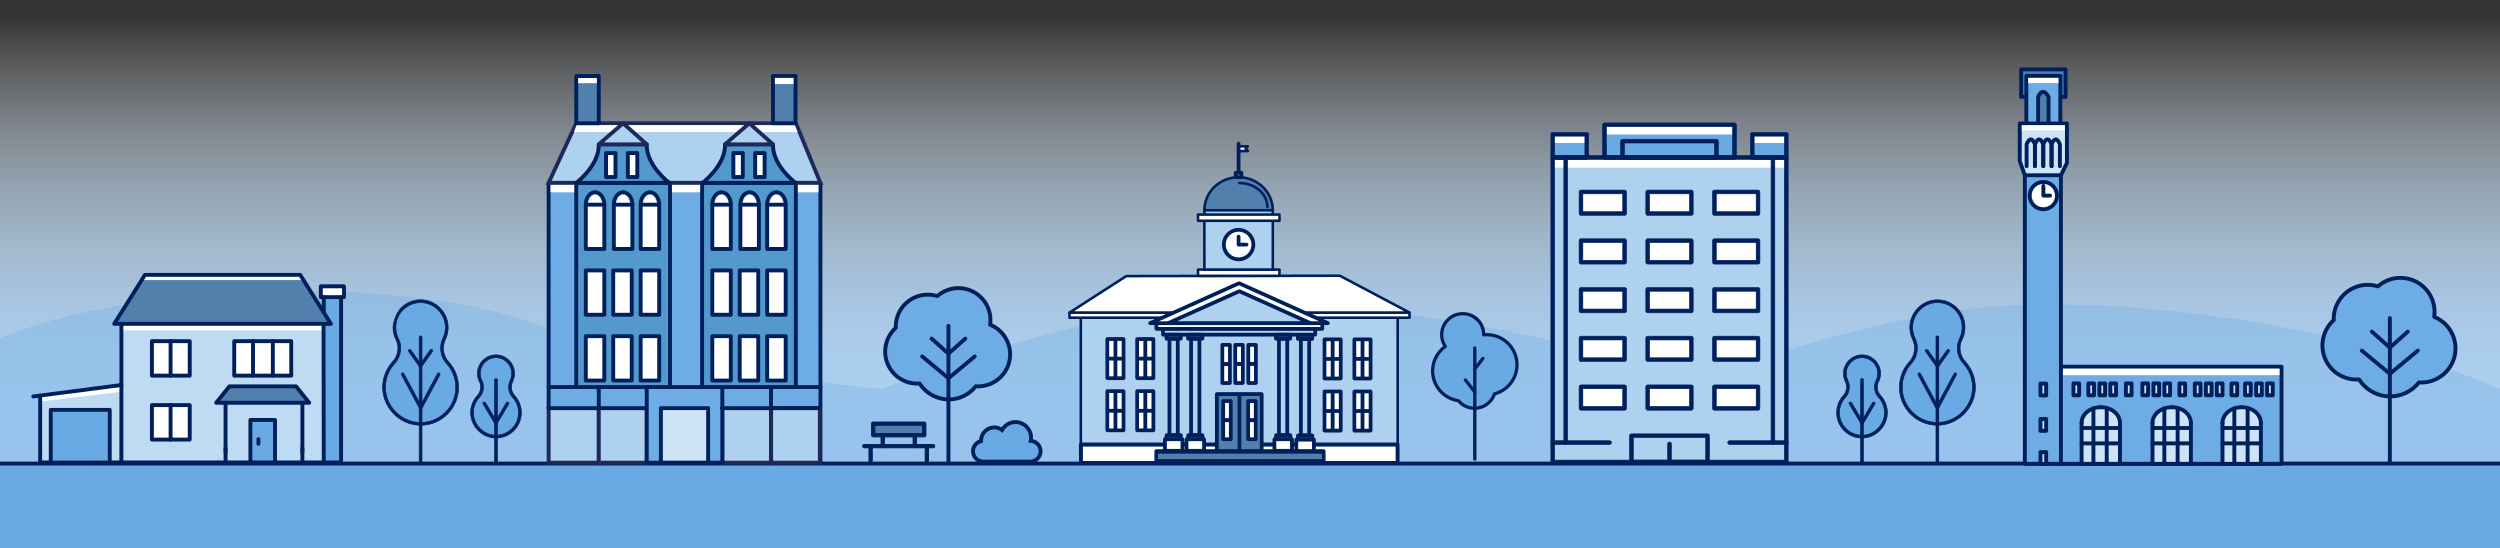 <?xml version="1.0" encoding="UTF-8"?><svg id="city" xmlns="http://www.w3.org/2000/svg" xmlns:xlink="http://www.w3.org/1999/xlink" viewBox="0 0 1920 421.03"><rect x="0" y="0" width="1920" height="421.03" fill="#333333" stroke="none"/><defs><style>.cls-1,.cls-2,.cls-3,.cls-4,.cls-5,.cls-6,.cls-7,.cls-8,.cls-9,.cls-10,.cls-11,.cls-12,.cls-13,.cls-14{stroke:#00205c;}.cls-1,.cls-2,.cls-4,.cls-6,.cls-15,.cls-13{stroke-miterlimit:10;}.cls-1,.cls-2,.cls-7,.cls-14{fill:none;}.cls-1,.cls-2,.cls-8,.cls-9,.cls-16,.cls-15,.cls-10,.cls-11,.cls-12,.cls-14{stroke-width:3px;}.cls-1,.cls-3,.cls-5,.cls-7,.cls-8,.cls-9,.cls-16,.cls-10,.cls-11,.cls-12,.cls-14{stroke-linecap:round;}.cls-17{fill:url(#linear-gradient);}.cls-3,.cls-4,.cls-5,.cls-7{stroke-width:2px;}.cls-3,.cls-5,.cls-7,.cls-8,.cls-9,.cls-16,.cls-10,.cls-11,.cls-12,.cls-14{stroke-linejoin:round;}.cls-3,.cls-8{fill:#5180ac;}.cls-18,.cls-6,.cls-13{fill:#00205c;}.cls-19,.cls-5,.cls-12{fill:#fff;}.cls-20{fill:#6aaae4;}.cls-21,.cls-9{fill:#cde3f6;}.cls-22{fill:#bfdbf3;}.cls-23,.cls-4,.cls-16,.cls-15{fill:#afd1f0;}.cls-24{fill:#5080ab;}.cls-6{stroke-width:.5px;}.cls-25{opacity:.32;}.cls-16,.cls-15{stroke:#1e2859;}.cls-10{fill:#6eace5;}.cls-11{fill:#5499cc;}.cls-13{stroke-width:.75px;}</style><linearGradient id="linear-gradient" x1="-3383.97" y1="1.67" x2="-3383.97" y2="358.56" gradientTransform="translate(4343.97 -.85)" gradientUnits="userSpaceOnUse"><stop offset=".03" stop-color="#fff" stop-opacity="0"/><stop offset=".04" stop-color="#fdfefe" stop-opacity=".02"/><stop offset=".17" stop-color="#e8f1fa" stop-opacity=".27"/><stop offset=".3" stop-color="#d5e7f7" stop-opacity=".5"/><stop offset=".42" stop-color="#c6def4" stop-opacity=".68"/><stop offset=".54" stop-color="#bbd7f2" stop-opacity=".82"/><stop offset=".65" stop-color="#b2d2f1" stop-opacity=".92"/><stop offset=".75" stop-color="#add0f0" stop-opacity=".98"/><stop offset=".84" stop-color="#accff0"/></linearGradient></defs><rect class="cls-17" y=".82" width="1920" height="356.9"/><g class="cls-25"><path class="cls-20" d="m405.96,246.87C304.2,212.46,110.85,214.99,0,259.48v95.72h945.26l6.69-42.97c-247.15.58-444.23-30.95-545.98-65.37Z"/><path class="cls-20" d="m1472.5,243.4c-181.68,37.21-300.63,111.71-300.63,111.71l752.57,1.1v-55.5c-82.8-38.65-302.71-87.87-451.94-57.3Z"/><path class="cls-20" d="m861.61,243.4c-181.68,37.21-300.63,111.71-300.63,111.71l752.57,1.1v-55.5c-82.8-38.65-302.71-87.87-451.94-57.3Z"/></g><polygon class="cls-19" points="30.85 311.13 30.85 303.79 95.07 295.78 92.53 248.7 111.33 211.09 230.54 211.09 249.46 238.86 246.02 223.64 246.4 218.98 263.77 219.22 262.79 228.79 246.4 303.01 30.85 311.13"/><polyline class="cls-20" points="248.64 354.21 248.64 227.27 255.29 227.27 261.95 227.27 261.95 354.21"/><polyline class="cls-22" points="92.17 300.99 30.85 308.4 30.85 354.21 91.72 354.21"/><polyline class="cls-22" points="93.23 253.68 93.23 354.21 248.64 354.21 248.48 253.68"/><polygon class="cls-24" points="109.33 215.11 231.54 215.11 254.15 247.77 87.71 247.77 109.33 215.11"/><rect class="cls-19" x="179.88" y="261.09" width="43.78" height="26.47" transform="translate(403.54 548.65) rotate(-180)"/><rect class="cls-19" x="116.67" y="261.09" width="29.04" height="26.47" transform="translate(262.38 548.65) rotate(-180)"/><rect class="cls-19" x="116.67" y="310.21" width="29.04" height="26.47" transform="translate(262.38 646.88) rotate(-180)"/><polygon class="cls-24" points="176.19 295.78 227.35 295.78 237.48 308.4 166.06 308.4 176.19 295.78"/><polyline class="cls-20" points="192.32 354.21 192.32 321.61 201.77 321.61 211.22 321.61 211.22 354.21"/><polyline class="cls-20" points="84.28 353.49 84.28 313.84 38.98 313.84 38.98 353.49"/><polyline class="cls-14" points="93.23 248.7 93.23 355.13 248.64 355.13 248.48 248.7"/><polygon class="cls-14" points="111.33 211.09 230.54 211.09 254.15 248.7 87.71 248.7 111.33 211.09"/><rect class="cls-14" x="179.88" y="262.02" width="43.78" height="26.47" transform="translate(403.54 550.51) rotate(-180)"/><line class="cls-14" x1="248.64" y1="239.92" x2="248.64" y2="228.2"/><line class="cls-14" x1="209.55" y1="262.02" x2="209.55" y2="288.49"/><line class="cls-14" x1="194.31" y1="262.02" x2="194.31" y2="288.49"/><rect class="cls-14" x="116.67" y="262.02" width="29.04" height="26.47" transform="translate(262.38 550.51) rotate(-180)"/><line class="cls-14" x1="131.01" y1="262.02" x2="131.01" y2="288.49"/><rect class="cls-14" x="116.67" y="311.13" width="29.04" height="26.47" transform="translate(262.38 648.73) rotate(-180)"/><line class="cls-14" x1="131.01" y1="311.13" x2="131.01" y2="337.6"/><polygon class="cls-14" points="176.19 296.7 227.35 296.7 237.48 309.32 166.06 309.32 176.19 296.7"/><polyline class="cls-14" points="192.32 355.13 192.32 322.53 201.77 322.53 211.22 322.53 211.22 355.13"/><line class="cls-14" x1="198.46" y1="337.26" x2="198.46" y2="340.85"/><line class="cls-14" x1="173.23" y1="347.4" x2="173.23" y2="309.82"/><line class="cls-14" x1="232.23" y1="309.43" x2="232.23" y2="347.4"/><line class="cls-14" x1="232.23" y1="344.01" x2="232.23" y2="355.13"/><line class="cls-14" x1="173.23" y1="344.01" x2="173.23" y2="355.13"/><polyline class="cls-14" points="93.23 355.13 30.85 355.13 30.85 303.79"/><line class="cls-14" x1="25.57" y1="304.47" x2="93.23" y2="295.68"/><polyline class="cls-14" points="84.28 354.42 84.28 314.77 38.98 314.77 38.98 354.42"/><polyline class="cls-14" points="248.64 355.13 261.95 355.13 261.95 228.2"/><rect class="cls-14" x="246.4" y="219.89" width="17.79" height="8.31" transform="translate(510.59 448.09) rotate(-180)"/><path class="cls-20" d="m1123.35,242.19c-8.19,0-14.85,6.66-14.85,14.85,0,2.99.89,5.87,2.56,8.34.39.57.25,1.35-.31,1.75-5.77,4.1-9.21,10.75-9.21,17.79,0,10.79,8.06,20.07,18.74,21.58.31.04.6.2.8.44,2.84,3.39,6.99,5.34,11.4,5.34,6.43,0,12.1-4.1,14.1-10.22.13-.41.47-.72.89-.83,9.61-2.5,16.32-11.17,16.32-21.09,0-12.03-9.79-21.82-21.82-21.82-.79,0-1.58.05-2.35.13-.36.04-.72-.08-.98-.32-.27-.24-.42-.58-.42-.94,0-8.33-6.66-14.99-14.85-14.99Z"/><path class="cls-18" d="m1132.46,314.81c-5,0-9.72-2.14-13.03-5.88-11.69-1.89-20.45-12.13-20.45-24.02,0-7.46,3.46-14.53,9.32-19.14-1.54-2.65-2.35-5.64-2.35-8.73,0-9.59,7.8-17.39,17.39-17.39s16.71,7.14,17.35,16.16c.41-.02.83-.03,1.26-.03,13.43,0,24.36,10.93,24.36,24.36,0,10.85-7.19,20.36-17.56,23.37-2.53,6.79-8.99,11.31-16.29,11.31Zm-9.11-72.62c-8.19,0-14.85,6.66-14.85,14.85,0,2.99.89,5.87,2.56,8.34.39.57.25,1.35-.31,1.75-5.77,4.1-9.21,10.75-9.21,17.79,0,10.79,8.06,20.07,18.74,21.58.31.04.6.2.8.44,2.84,3.39,6.99,5.34,11.4,5.34,6.43,0,12.1-4.1,14.1-10.22.13-.41.47-.72.89-.83,9.61-2.5,16.32-11.17,16.32-21.09,0-12.03-9.79-21.82-21.82-21.82-.79,0-1.58.05-2.35.13-.36.04-.72-.08-.98-.32-.27-.24-.42-.58-.42-.94,0-8.33-6.66-14.99-14.85-14.99Z"/><path class="cls-18" d="m1132.65,353.87c-.7,0-1.27-.57-1.27-1.27v-85.32c0-.7.57-1.27,1.27-1.27s1.27.57,1.27,1.27v85.32c0,.7-.57,1.27-1.27,1.27Z"/><path class="cls-18" d="m1132.65,302.39c-.38,0-.75-.17-1-.49l-7.24-9.34c-.43-.55-.33-1.35.23-1.78.56-.43,1.35-.33,1.78.23l7.24,9.34c.43.55.33,1.35-.23,1.78-.23.18-.51.27-.78.27Z"/><path class="cls-18" d="m1132.65,284.76c-.27,0-.54-.08-.77-.26-.56-.42-.67-1.22-.25-1.78l6.21-8.2c.42-.56,1.23-.67,1.78-.25.56.42.67,1.22.25,1.78l-6.21,8.2c-.25.33-.63.5-1.01.5Z"/><rect class="cls-19" x="1191.82" y="120.56" width="180.82" height="11.26"/><rect class="cls-19" x="1232.23" y="95.16" width="100.31" height="14.65"/><rect class="cls-19" x="1346.29" y="103.27" width="26.35" height="7.77"/><rect class="cls-19" x="1191.07" y="103.14" width="27.09" height="7.9"/><rect class="cls-23" x="1193.92" y="128.76" width="176.52" height="224.59"/><rect class="cls-20" x="1193.92" y="109.82" width="23.27" height="10.74"/><rect class="cls-20" x="1233.7" y="103.27" width="98.2" height="17.29"/><rect class="cls-20" x="1347.18" y="109.82" width="24.19" height="9.68"/><rect class="cls-19" x="1214.33" y="147.27" width="33.23" height="16.63"/><rect class="cls-19" x="1266.19" y="147.27" width="33.23" height="16.63"/><rect class="cls-19" x="1316.81" y="147.27" width="33.23" height="16.63"/><rect class="cls-19" x="1214.33" y="184.8" width="33.23" height="16.63"/><rect class="cls-19" x="1266.19" y="184.8" width="33.23" height="16.63"/><rect class="cls-19" x="1316.81" y="184.8" width="33.23" height="16.63"/><rect class="cls-19" x="1214.33" y="222.02" width="33.23" height="16.63"/><rect class="cls-19" x="1266.19" y="222.02" width="33.23" height="16.63"/><rect class="cls-19" x="1316.81" y="222.02" width="33.23" height="16.63"/><rect class="cls-19" x="1214.33" y="259.62" width="33.23" height="16.63"/><rect class="cls-19" x="1266.19" y="259.62" width="33.23" height="16.63"/><rect class="cls-19" x="1316.81" y="259.62" width="33.23" height="16.63"/><rect class="cls-19" x="1214.33" y="297.36" width="33.23" height="16.63"/><rect class="cls-19" x="1266.19" y="297.36" width="33.23" height="16.63"/><rect class="cls-19" x="1316.81" y="297.36" width="33.23" height="16.63"/><path class="cls-6" d="m1371.87,356.21h-179.37c-.79,0-1.43-.64-1.43-1.43V120.93c0-.79.64-1.43,1.43-1.43h179.37c.79,0,1.43.64,1.43,1.43v233.85c0,.79-.64,1.43-1.43,1.43Zm-177.95-2.86h176.52V122.36h-176.52v230.99Z"/><path class="cls-6" d="m1332.1,122.36h-99.83c-.79,0-1.43-.64-1.43-1.43v-25.08c0-.79.64-1.43,1.43-1.43h99.83c.79,0,1.43.64,1.43,1.43v25.08c0,.79-.64,1.43-1.43,1.43Zm-98.4-2.86h96.97v-22.22h-96.97v22.22Z"/><path class="cls-6" d="m1218.62,122.36h-26.12c-.79,0-1.43-.64-1.43-1.43v-17.79c0-.79.64-1.43,1.43-1.43h26.12c.79,0,1.43.64,1.43,1.43v17.79c0,.79-.64,1.43-1.43,1.43Zm-24.69-2.86h23.27v-14.94h-23.27v14.94Z"/><path class="cls-6" d="m1371.87,122.36h-26.12c-.79,0-1.43-.64-1.43-1.43v-17.79c0-.79.64-1.43,1.43-1.43h26.12c.79,0,1.43.64,1.43,1.43v17.79c0,.79-.64,1.43-1.43,1.43Zm-24.69-2.86h23.26v-14.94h-23.26v14.94Z"/><path class="cls-6" d="m1247.69,165.4h-33.5c-.79,0-1.43-.64-1.43-1.43v-16.55c0-.79.64-1.43,1.43-1.43h33.5c.79,0,1.43.64,1.43,1.43v16.55c0,.79-.64,1.43-1.43,1.43Zm-32.07-2.86h30.65v-13.69h-30.65v13.69Z"/><path class="cls-6" d="m1298.93,165.4h-33.5c-.79,0-1.43-.64-1.43-1.43v-16.55c0-.79.64-1.43,1.43-1.43h33.5c.79,0,1.43.64,1.43,1.43v16.55c0,.79-.64,1.43-1.43,1.43Zm-32.07-2.86h30.65v-13.69h-30.65v13.69Z"/><path class="cls-6" d="m1350.17,165.4h-33.5c-.79,0-1.43-.64-1.43-1.43v-16.55c0-.79.64-1.43,1.43-1.43h33.5c.79,0,1.43.64,1.43,1.43v16.55c0,.79-.64,1.43-1.43,1.43Zm-32.07-2.86h30.65v-13.69h-30.65v13.69Z"/><path class="cls-6" d="m1247.69,202.81h-33.5c-.79,0-1.43-.64-1.43-1.43v-16.55c0-.79.64-1.43,1.43-1.43h33.5c.79,0,1.43.64,1.43,1.43v16.55c0,.79-.64,1.43-1.43,1.43Zm-32.07-2.86h30.65v-13.69h-30.65v13.69Z"/><path class="cls-6" d="m1298.93,202.81h-33.5c-.79,0-1.43-.64-1.43-1.43v-16.55c0-.79.64-1.43,1.43-1.43h33.5c.79,0,1.43.64,1.43,1.43v16.55c0,.79-.64,1.43-1.43,1.43Zm-32.07-2.86h30.65v-13.69h-30.65v13.69Z"/><path class="cls-6" d="m1350.17,202.81h-33.5c-.79,0-1.43-.64-1.43-1.43v-16.55c0-.79.64-1.43,1.43-1.43h33.5c.79,0,1.43.64,1.43,1.43v16.55c0,.79-.64,1.43-1.43,1.43Zm-32.07-2.86h30.65v-13.69h-30.65v13.69Z"/><path class="cls-6" d="m1247.69,240.22h-33.5c-.79,0-1.43-.64-1.43-1.43v-16.55c0-.79.64-1.43,1.43-1.43h33.5c.79,0,1.43.64,1.43,1.43v16.55c0,.79-.64,1.43-1.43,1.43Zm-32.07-2.86h30.65v-13.69h-30.65v13.69Z"/><path class="cls-6" d="m1298.93,240.22h-33.5c-.79,0-1.43-.64-1.43-1.43v-16.55c0-.79.64-1.43,1.43-1.43h33.5c.79,0,1.43.64,1.43,1.43v16.55c0,.79-.64,1.43-1.43,1.43Zm-32.07-2.86h30.65v-13.69h-30.65v13.69Z"/><path class="cls-6" d="m1350.17,240.22h-33.5c-.79,0-1.43-.64-1.43-1.43v-16.55c0-.79.64-1.43,1.43-1.43h33.5c.79,0,1.43.64,1.43,1.43v16.55c0,.79-.64,1.43-1.43,1.43Zm-32.07-2.86h30.65v-13.69h-30.65v13.69Z"/><path class="cls-6" d="m1247.69,277.63h-33.5c-.79,0-1.43-.64-1.43-1.43v-16.55c0-.79.64-1.43,1.43-1.43h33.5c.79,0,1.43.64,1.43,1.43v16.55c0,.79-.64,1.43-1.43,1.43Zm-32.07-2.86h30.65v-13.69h-30.65v13.69Z"/><path class="cls-6" d="m1298.93,277.63h-33.5c-.79,0-1.43-.64-1.43-1.43v-16.55c0-.79.64-1.43,1.43-1.43h33.5c.79,0,1.43.64,1.43,1.43v16.55c0,.79-.64,1.43-1.43,1.43Zm-32.07-2.86h30.65v-13.69h-30.65v13.69Z"/><path class="cls-6" d="m1350.17,277.63h-33.5c-.79,0-1.43-.64-1.43-1.43v-16.55c0-.79.64-1.43,1.43-1.43h33.5c.79,0,1.43.64,1.43,1.43v16.55c0,.79-.64,1.43-1.43,1.43Zm-32.07-2.86h30.65v-13.69h-30.65v13.69Z"/><path class="cls-6" d="m1247.69,315.04h-33.5c-.79,0-1.43-.64-1.43-1.43v-16.55c0-.79.64-1.43,1.43-1.43h33.5c.79,0,1.43.64,1.43,1.43v16.55c0,.79-.64,1.43-1.43,1.43Zm-32.07-2.86h30.65v-13.69h-30.65v13.69Z"/><path class="cls-6" d="m1298.93,315.04h-33.5c-.79,0-1.43-.64-1.43-1.43v-16.55c0-.79.64-1.43,1.43-1.43h33.5c.79,0,1.43.64,1.43,1.43v16.55c0,.79-.64,1.43-1.43,1.43Zm-32.07-2.86h30.65v-13.69h-30.65v13.69Z"/><path class="cls-6" d="m1350.17,315.04h-33.5c-.79,0-1.43-.64-1.43-1.43v-16.55c0-.79.64-1.43,1.43-1.43h33.5c.79,0,1.43.64,1.43,1.43v16.55c0,.79-.64,1.43-1.43,1.43Zm-32.07-2.86h30.65v-13.69h-30.65v13.69Z"/><path class="cls-6" d="m1311.43,356.21h-58.49c-.79,0-1.43-.64-1.43-1.43v-20.16c0-.79.64-1.43,1.43-1.43h58.49c.79,0,1.43.64,1.43,1.43v20.16c0,.79-.64,1.43-1.43,1.43Zm-57.06-2.86h55.63v-17.3h-55.63v17.3Z"/><path class="cls-6" d="m1282.18,356.21c-.79,0-1.43-.64-1.43-1.43v-13.91c0-.79.64-1.43,1.43-1.43s1.43.64,1.43,1.43v13.91c0,.79-.64,1.43-1.43,1.43Z"/><path class="cls-6" d="m1236.16,341.35h-43.66c-.79,0-1.43-.64-1.43-1.43s.64-1.43,1.43-1.43h43.66c.79,0,1.43.64,1.43,1.43s-.64,1.43-1.43,1.43Z"/><path class="cls-6" d="m1372,341.35h-43.66c-.79,0-1.43-.64-1.43-1.43s.64-1.43,1.43-1.43h43.66c.79,0,1.43.64,1.43,1.43s-.64,1.43-1.43,1.43Z"/><path class="cls-6" d="m1318.24,122.36h-72.12c-.79,0-1.43-.64-1.43-1.43v-12.54c0-.79.64-1.43,1.43-1.43h72.12c.79,0,1.43.64,1.43,1.43v12.54c0,.79-.64,1.43-1.43,1.43Zm-70.69-2.86h69.26v-9.68h-69.26v9.68Z"/><path class="cls-6" d="m1202.47,341.16c-.79,0-1.43-.64-1.43-1.43V120.93c0-.79.64-1.43,1.43-1.43s1.43.64,1.43,1.43v218.8c0,.79-.64,1.43-1.43,1.43Z"/><path class="cls-6" d="m1361.61,341.16c-.79,0-1.43-.64-1.43-1.43V120.93c0-.79.64-1.43,1.43-1.43s1.43.64,1.43,1.43v218.8c0,.79-.64,1.43-1.43,1.43Z"/><path class="cls-20" d="m1487.36,232.41c-5.04.14-9.76,2.32-13.3,6.13-3.54,3.81-5.37,8.7-5.14,13.75.12,2.55.73,5.01,1.83,7.3h0c3.18,6.63,2.08,14.36-2.79,19.69-4.54,4.97-7.04,11.42-7.04,18.15,0,7.41,2.94,14.31,8.28,19.45,5.34,5.13,12.38,7.82,19.78,7.52,13.93-.54,25.55-12.32,25.91-26.26.18-7.05-2.35-13.78-7.12-18.96-4.87-5.28-6.02-13.01-2.87-19.24,1.34-2.66,2.03-5.54,2.03-8.54,0-5.18-2.05-10.02-5.76-13.63-3.58-3.48-8.27-5.38-13.25-5.38-.18,0-.37,0-.55,0Z"/><path class="cls-20" d="m1429.62,272.55c-3.51.1-6.79,1.61-9.25,4.26-2.46,2.65-3.73,6.05-3.57,9.57.08,1.78.51,3.49,1.27,5.08h0c2.21,4.61,1.45,9.99-1.94,13.7-3.16,3.46-4.9,7.94-4.9,12.63,0,5.15,2.04,9.96,5.76,13.53,3.71,3.57,8.61,5.44,13.76,5.23,9.69-.37,17.77-8.57,18.02-18.27.13-4.91-1.63-9.59-4.95-13.19-3.39-3.67-4.19-9.05-2-13.38.94-1.85,1.41-3.85,1.41-5.94,0-3.6-1.42-6.97-4.01-9.48-2.49-2.42-5.75-3.74-9.21-3.74-.13,0-.26,0-.38,0Z"/><path class="cls-6" d="m1467.7,318.45c-5.77-5.55-8.94-13.01-8.94-21.01,0-7.28,2.7-14.24,7.61-19.62,4.27-4.68,5.23-11.46,2.43-17.29h0c-1.22-2.56-1.91-5.3-2.04-8.14-.26-5.64,1.77-11.08,5.72-15.33,3.93-4.24,9.2-6.66,14.83-6.82,5.75-.18,11.24,1.96,15.37,5.99,4.14,4.02,6.42,9.42,6.42,15.18,0,3.35-.76,6.55-2.26,9.52-2.74,5.43-1.73,12.17,2.53,16.79,5.16,5.59,7.89,12.86,7.7,20.48-.39,15.06-12.95,27.79-27.99,28.37-.39.01-.78.02-1.17.02-7.58,0-14.72-2.87-20.2-8.14Zm19.66-86.04c-5.04.14-9.76,2.32-13.3,6.13-3.54,3.81-5.37,8.7-5.14,13.75.12,2.55.73,5.01,1.83,7.3h0c3.18,6.63,2.08,14.36-2.79,19.69-4.54,4.97-7.04,11.42-7.04,18.15,0,7.41,2.94,14.31,8.28,19.45,5.34,5.13,12.38,7.82,19.78,7.52,13.93-.54,25.55-12.32,25.91-26.26.18-7.05-2.35-13.78-7.12-18.96-4.87-5.28-6.02-13.01-2.87-19.24,1.34-2.66,2.03-5.54,2.03-8.54,0-5.18-2.05-10.02-5.76-13.63-3.58-3.48-8.27-5.38-13.25-5.38-.18,0-.37,0-.55,0Zm-17.61,27.65h.02-.02Z"/><path class="cls-6" d="m1487.91,357.04c.6,0,1.08-.49,1.08-1.08v-96.95c0-.6-.48-1.08-1.08-1.08s-1.08.49-1.08,1.08v96.95c0,.6.48,1.08,1.08,1.08Z"/><path class="cls-6" d="m1487.91,314.12c.39,0,.76-.21.95-.57l13.73-25.6c.28-.53.08-1.19-.44-1.47-.52-.29-1.18-.08-1.47.44l-13.73,25.6c-.28.53-.08,1.19.44,1.47.16.09.34.13.51.13Z"/><path class="cls-6" d="m1416.51,330.96c-3.85-3.71-5.97-8.69-5.97-14.03,0-4.86,1.8-9.51,5.08-13.1,2.7-2.95,3.3-7.23,1.53-10.91h0c-.82-1.72-1.29-3.56-1.37-5.48-.17-3.79,1.19-7.46,3.85-10.31,2.65-2.85,6.19-4.48,9.98-4.58,3.83-.13,7.56,1.32,10.34,4.03,2.78,2.71,4.32,6.33,4.32,10.22,0,2.25-.51,4.4-1.52,6.4-1.73,3.42-1.08,7.66,1.6,10.57,3.45,3.73,5.27,8.59,5.14,13.68-.26,10.06-8.65,18.56-18.69,18.95-.26,0-.52.01-.78.01-5.06,0-9.83-1.91-13.49-5.44Zm13.15-56.25c-3.2.09-6.2,1.47-8.45,3.89-2.25,2.43-3.41,5.53-3.27,8.74.07,1.62.47,3.18,1.16,4.64h0c2.15,4.48,1.41,9.71-1.89,13.31-2.91,3.19-4.51,7.32-4.51,11.64,0,4.75,1.88,9.18,5.31,12.47,3.42,3.29,7.97,5.04,12.68,4.82,8.93-.34,16.38-7.9,16.61-16.84.12-4.52-1.51-8.84-4.57-12.16-3.3-3.57-4.07-8.8-1.94-13.02.85-1.69,1.29-3.52,1.29-5.42,0-3.29-1.3-6.37-3.66-8.66-2.27-2.21-5.25-3.42-8.42-3.42-.12,0-.24,0-.35,0Zm-11.55,17.74h.02-.02Z"/><path class="cls-6" d="m1430.01,356.34c.6,0,1.08-.49,1.08-1.08v-63.51c0-.6-.48-1.08-1.08-1.08s-1.08.48-1.08,1.08v63.51c0,.6.48,1.08,1.08,1.08Z"/><path class="cls-6" d="m1430.01,325.86c.39,0,.76-.19.95-.52l9-15.14c.28-.48.08-1.07-.44-1.33-.53-.25-1.18-.08-1.47.4l-9,15.14c-.28.48-.08,1.07.44,1.33.16.08.34.12.51.12Z"/><path class="cls-6" d="m1487.91,281.97c.22,0,.44-.07.63-.2.49-.35.6-1.03.25-1.51l-8.22-11.52c-.35-.49-1.03-.6-1.51-.25-.49.35-.6,1.02-.25,1.51l8.22,11.52c.21.3.55.46.88.46Z"/><path class="cls-6" d="m1488.02,281.97c-.22,0-.44-.07-.63-.2-.49-.35-.6-1.03-.25-1.51l8.22-11.52c.35-.49,1.03-.6,1.51-.25.49.35.6,1.02.25,1.51l-8.22,11.52c-.21.3-.55.46-.88.46Z"/><path class="cls-6" d="m1487.75,314.12c-.39,0-.76-.21-.95-.57l-13.73-25.6c-.28-.53-.08-1.19.44-1.47.52-.29,1.18-.08,1.47.44l13.73,25.6c.28.53.08,1.19-.44,1.47-.16.09-.34.13-.51.13Z"/><path class="cls-6" d="m1430.11,325.86c-.39,0-.76-.19-.95-.52l-9-15.14c-.28-.48-.08-1.07.44-1.33.53-.25,1.18-.08,1.47.4l9,15.14c.28.48.08,1.07-.44,1.33-.16.08-.34.12-.51.12Z"/><path class="cls-20" d="m323.57,232.41c5.04.14,9.76,2.32,13.3,6.13,3.54,3.81,5.37,8.7,5.14,13.75-.12,2.55-.73,5.01-1.83,7.3h0c-3.18,6.63-2.08,14.36,2.79,19.69,4.54,4.97,7.04,11.42,7.04,18.15,0,7.41-2.94,14.31-8.28,19.45-5.34,5.13-12.38,7.82-19.78,7.52-13.93-.54-25.55-12.32-25.91-26.26-.18-7.05,2.35-13.78,7.12-18.96,4.87-5.28,6.02-13.01,2.87-19.24-1.34-2.66-2.03-5.54-2.03-8.54,0-5.18,2.05-10.02,5.76-13.63,3.58-3.48,8.27-5.38,13.25-5.38.18,0,.37,0,.55,0Z"/><path class="cls-20" d="m381.31,272.55c3.51.1,6.79,1.61,9.25,4.26,2.46,2.65,3.73,6.05,3.57,9.57-.08,1.78-.51,3.49-1.27,5.08h0c-2.21,4.61-1.45,9.99,1.94,13.7,3.16,3.46,4.9,7.94,4.9,12.63,0,5.15-2.04,9.96-5.76,13.53-3.71,3.57-8.61,5.44-13.76,5.23-9.69-.37-17.77-8.57-18.02-18.27-.13-4.91,1.63-9.59,4.95-13.19,3.39-3.67,4.19-9.05,2-13.38-.94-1.85-1.41-3.85-1.41-5.94,0-3.6,1.42-6.97,4.01-9.48,2.49-2.42,5.75-3.74,9.21-3.74.13,0,.26,0,.38,0Z"/><path class="cls-6" d="m323.03,326.6c-.39,0-.78,0-1.17-.02-15.05-.58-27.6-13.31-27.99-28.37-.19-7.62,2.54-14.89,7.7-20.48,4.26-4.62,5.28-11.36,2.53-16.79-1.5-2.97-2.26-6.17-2.26-9.52s2.28-11.16,6.42-15.18c4.14-4.02,9.62-6.17,15.37-5.99,5.63.16,10.89,2.58,14.83,6.82,3.94,4.24,5.97,9.69,5.72,15.33-.13,2.85-.82,5.59-2.04,8.14h0c-2.8,5.83-1.84,12.62,2.43,17.29,4.91,5.37,7.61,12.34,7.61,19.62,0,8-3.18,15.46-8.94,21.01-5.48,5.28-12.62,8.14-20.2,8.14Zm-.01-94.19c-4.98,0-9.67,1.9-13.25,5.38-3.71,3.61-5.76,8.45-5.76,13.63,0,3,.68,5.88,2.03,8.54,3.15,6.23,1.99,13.96-2.87,19.24-4.77,5.17-7.3,11.91-7.12,18.96.36,13.94,11.98,25.72,25.91,26.26,7.4.3,14.44-2.38,19.78-7.52,5.34-5.14,8.28-12.05,8.28-19.45,0-6.73-2.5-13.18-7.04-18.15-4.87-5.33-5.97-13.06-2.79-19.69h0c1.1-2.29,1.72-4.75,1.83-7.3.23-5.05-1.6-9.94-5.14-13.75-3.54-3.81-8.26-5.98-13.3-6.13-.18,0-.37,0-.55,0Zm18.14,27.66h.02-.02Z"/><path class="cls-6" d="m323.02,357.04c-.6,0-1.08-.49-1.08-1.08v-96.95c0-.6.48-1.08,1.08-1.08s1.08.49,1.08,1.08v96.95c0,.6-.48,1.08-1.08,1.08Z"/><path class="cls-6" d="m323.02,314.12c-.39,0-.76-.21-.95-.57l-13.73-25.6c-.28-.53-.08-1.19.44-1.47.52-.29,1.18-.08,1.47.44l13.73,25.6c.28.53.08,1.19-.44,1.47-.16.09-.34.13-.51.13Z"/><path class="cls-6" d="m380.93,336.4c-.26,0-.52,0-.78-.01-10.05-.39-18.44-8.89-18.69-18.95-.13-5.09,1.7-9.95,5.14-13.68,2.68-2.91,3.33-7.16,1.6-10.57-1.01-2-1.52-4.15-1.52-6.4,0-3.88,1.53-7.51,4.32-10.22,2.78-2.71,6.51-4.16,10.34-4.03,3.79.11,7.33,1.73,9.98,4.58,2.65,2.86,4.02,6.52,3.85,10.31-.09,1.91-.55,3.76-1.37,5.48h0c-1.77,3.68-1.16,7.96,1.53,10.91,3.28,3.59,5.08,8.24,5.08,13.1,0,5.34-2.12,10.33-5.97,14.03-3.66,3.52-8.43,5.44-13.49,5.44Zm-.01-61.7c-3.16,0-6.14,1.21-8.42,3.42-2.36,2.3-3.66,5.37-3.66,8.66,0,1.91.43,3.73,1.29,5.42,2.13,4.22,1.35,9.45-1.94,13.02-3.06,3.32-4.68,7.63-4.57,12.16.23,8.94,7.68,16.49,16.61,16.84,4.71.22,9.26-1.52,12.68-4.82,3.42-3.29,5.31-7.72,5.31-12.47,0-4.32-1.6-8.45-4.51-11.64-3.3-3.6-4.04-8.83-1.89-13.31h0c.7-1.46,1.09-3.02,1.16-4.64.14-3.21-1.02-6.31-3.27-8.74-2.25-2.42-5.25-3.8-8.45-3.89-.12,0-.24,0-.35,0Zm11.88,17.74h.02-.02Z"/><path class="cls-6" d="m380.92,356.34c-.6,0-1.08-.49-1.08-1.08v-63.51c0-.6.48-1.08,1.08-1.08s1.08.48,1.08,1.08v63.51c0,.6-.48,1.08-1.08,1.08Z"/><path class="cls-6" d="m380.92,325.86c-.39,0-.76-.19-.95-.52l-9-15.14c-.28-.48-.08-1.07.44-1.33.53-.25,1.18-.08,1.47.4l9,15.14c.28.48.08,1.07-.44,1.33-.16.08-.34.12-.51.12Z"/><path class="cls-6" d="m323.02,281.97c-.22,0-.44-.07-.63-.2-.49-.35-.6-1.03-.25-1.51l8.22-11.52c.35-.49,1.03-.6,1.51-.25.49.35.6,1.02.25,1.51l-8.22,11.52c-.21.3-.55.46-.88.46Z"/><path class="cls-6" d="m322.9,281.97c.22,0,.44-.07.63-.2.49-.35.6-1.03.25-1.51l-8.22-11.52c-.35-.49-1.03-.6-1.51-.25-.49.35-.6,1.02-.25,1.51l8.22,11.52c.21.3.55.46.88.46Z"/><path class="cls-6" d="m323.18,314.12c.39,0,.76-.21.95-.57l13.73-25.6c.28-.53.08-1.19-.44-1.47-.52-.29-1.18-.08-1.47.44l-13.73,25.6c-.28.53-.08,1.19.44,1.47.16.09.34.13.51.13Z"/><path class="cls-6" d="m380.82,325.86c.39,0,.76-.19.95-.52l9-15.14c.28-.48.08-1.07-.44-1.33-.53-.25-1.18-.08-1.47.4l-9,15.14c-.28.48-.08,1.07.44,1.33.16.08.34.12.51.12Z"/><path class="cls-20" d="m791.61,338.57c.15-.77.24-1.57.24-2.39,0-6.65-5.33-12.04-11.89-12.04-4.44,0-8.31,2.46-10.35,6.11-1.69-1.26-3.77-2-6.02-2-5.62,0-10.18,4.62-10.18,10.31,0,.07,0,.13,0,.2-3.51.8-6.15,3.99-6.15,7.78h0c0,4.39,3.54,7.98,7.88,7.98h36.15c4.33,0,7.88-3.59,7.88-7.98h0c0-4.27-3.36-7.79-7.54-7.97Z"/><rect class="cls-24" x="670.86" y="324.91" width="38.57" height="9.53"/><path class="cls-13" d="m716.67,343.89h-52.89c-.7,0-1.27-.57-1.27-1.27s.57-1.27,1.27-1.27h52.89c.7,0,1.27.57,1.27,1.27s-.57,1.27-1.27,1.27Z"/><path class="cls-13" d="m668.63,354.86c-.7,0-1.27-.57-1.27-1.27v-10.97c0-.7.57-1.27,1.27-1.27s1.27.57,1.27,1.27v10.97c0,.7-.57,1.27-1.27,1.27Z"/><path class="cls-13" d="m711.82,354.86c-.7,0-1.27-.57-1.27-1.27v-10.97c0-.7.57-1.27,1.27-1.27s1.27.57,1.27,1.27v10.97c0,.7-.57,1.27-1.27,1.27Z"/><path class="cls-13" d="m709.82,335.53h-39.19c-.7,0-1.27-.57-1.27-1.27v-8.88c0-.7.57-1.27,1.27-1.27h39.19c.7,0,1.27.57,1.27,1.27v8.88c0,.7-.57,1.27-1.27,1.27Zm-37.92-2.54h36.65v-6.34h-36.65v6.34Z"/><path class="cls-13" d="m677.91,343.89c-.7,0-1.27-.57-1.27-1.27v-6.91c0-.7.57-1.27,1.27-1.27s1.27.57,1.27,1.27v6.91c0,.7-.57,1.27-1.27,1.27Z"/><path class="cls-13" d="m702.53,343.89c-.7,0-1.27-.57-1.27-1.27v-6.91c0-.7.57-1.27,1.27-1.27s1.27.57,1.27,1.27v6.91c0,.7-.57,1.27-1.27,1.27Z"/><path class="cls-2" d="m791.61,338.57c.15-.77.24-1.57.24-2.39,0-6.65-5.33-12.04-11.89-12.04-4.44,0-8.31,2.46-10.35,6.11-1.69-1.26-3.77-2-6.02-2-5.62,0-10.18,4.62-10.18,10.31,0,.07,0,.13,0,.2-3.51.8-6.15,3.99-6.15,7.78h0c0,4.39,3.54,7.98,7.88,7.98h36.15c4.33,0,7.88-3.59,7.88-7.98h0c0-4.27-3.36-7.79-7.54-7.97Z"/><path class="cls-10" d="m721.65,305.81h0c-6.4-1.73-11.83-5.73-15.38-11.29-2.79.22-5.58-.05-8.3-.79-6.34-1.72-11.63-5.8-14.89-11.49-3.27-5.7-4.12-12.32-2.4-18.66,1.25-4.59,3.75-8.67,7.28-11.83-.09-2.47.19-4.92.84-7.31,1.72-6.34,5.8-11.63,11.49-14.89,5.7-3.27,12.32-4.12,18.66-2.4.29.08.58.16.89.26,6.23-5.5,14.63-7.48,22.7-5.3,12.04,3.26,19.68,15.06,17.89,27.26,11.42,4.62,17.75,17.17,14.49,29.21-3.07,11.31-13.92,18.95-25.53,18.09-5.11,6.47-12.73,10.08-20.71,10.08-2.33,0-4.69-.31-7.02-.94Z"/><line class="cls-1" x1="708.24" y1="273.74" x2="728.43" y2="290.48"/><line class="cls-1" x1="748.59" y1="273.74" x2="728.4" y2="290.48"/><line class="cls-1" x1="715.45" y1="260.04" x2="728.42" y2="271.62"/><line class="cls-1" x1="741.38" y1="260.04" x2="728.41" y2="271.62"/><line class="cls-14" x1="728.41" y1="250.26" x2="728.41" y2="355.45"/><path class="cls-10" d="m1828.19,303.44h0c-6.82-1.85-12.6-6.1-16.39-12.02-2.98.23-5.94-.05-8.84-.84-6.75-1.83-12.38-6.18-15.86-12.24-3.48-6.07-4.39-13.13-2.56-19.88,1.33-4.89,4-9.23,7.75-12.6-.09-2.63.21-5.24.9-7.78,1.83-6.75,6.18-12.38,12.24-15.86,6.07-3.48,13.13-4.39,19.87-2.56.31.08.62.17.94.28,6.63-5.86,15.59-7.97,24.18-5.64,12.82,3.47,20.96,16.05,19.06,29.03,12.17,4.92,18.91,18.29,15.44,31.11-3.27,12.04-14.83,20.19-27.19,19.27-5.44,6.9-13.56,10.74-22.06,10.74-2.48,0-4.99-.33-7.48-1Z"/><line class="cls-1" x1="1813.91" y1="269.27" x2="1835.41" y2="287.11"/><line class="cls-1" x1="1856.89" y1="269.27" x2="1835.39" y2="287.11"/><line class="cls-1" x1="1821.59" y1="254.69" x2="1835.41" y2="267.02"/><line class="cls-1" x1="1849.21" y1="254.69" x2="1835.39" y2="267.02"/><line class="cls-14" x1="1835.4" y1="244.27" x2="1835.4" y2="356.32"/><rect class="cls-20" x="0" y="355.71" width="1920" height="65.32"/><line class="cls-2" x1="0" y1="356.01" x2="1920" y2="356.01"/><polyline class="cls-8" points="1556.14 74.4 1552.24 74.4 1552.24 53.27 1586.33 53.27 1586.33 74.4 1582.25 74.4"/><polyline class="cls-10" points="1556.23 94.82 1556.23 74.4 1556.23 58.24 1582.34 58.24 1582.34 94.82"/><polyline class="cls-10" points="1582.78 281.6 1752.22 281.6 1752.22 356.21 1582.78 356.21"/><rect class="cls-19" x="1584.18" y="283.15" width="166.46" height="4.97"/><polygon class="cls-21" points="1598.66 326.32 1628.13 327.06 1626.27 318.91 1615.65 312.73 1610.12 313.03 1599.12 321.76 1598.66 326.32"/><polygon class="cls-21" points="1652.77 326.32 1682.24 327.06 1680.38 318.91 1669.76 312.73 1664.23 313.03 1653.23 321.76 1652.77 326.32"/><polygon class="cls-21" points="1706.88 326.32 1736.35 327.06 1734.49 318.91 1723.87 312.73 1718.34 313.03 1707.34 321.76 1706.88 326.32"/><polyline class="cls-9" points="1598.66 324.77 1598.66 356.21 1628.13 356.21 1628.13 324.77"/><path class="cls-9" d="m1598.66,324.77c0-6.65,6.59-12.04,14.73-12.04"/><path class="cls-9" d="m1628.13,324.77c0-6.65-6.59-12.04-14.73-12.04"/><polyline class="cls-14" points="1607.75 313.64 1607.75 317.33 1607.75 324.76 1607.75 328.71 1607.75 340.49 1607.75 356.21"/><polyline class="cls-14" points="1617.96 313.64 1617.96 316.46 1617.96 324.76 1617.96 328.71 1617.96 340.49 1617.96 356.21"/><line class="cls-14" x1="1598.66" y1="328.71" x2="1628.13" y2="328.71"/><line class="cls-14" x1="1598.66" y1="340.49" x2="1628.13" y2="340.49"/><polyline class="cls-9" points="1653.13 324.77 1653.13 356.21 1682.6 356.21 1682.6 324.77"/><path class="cls-9" d="m1653.13,324.77c0-6.65,6.59-12.04,14.73-12.04"/><path class="cls-9" d="m1682.6,324.77c0-6.65-6.59-12.04-14.73-12.04"/><line class="cls-9" x1="1662.22" y1="313.64" x2="1662.22" y2="356.21"/><line class="cls-9" x1="1672.43" y1="313.64" x2="1672.43" y2="356.21"/><line class="cls-9" x1="1653.13" y1="328.71" x2="1682.6" y2="328.71"/><line class="cls-9" x1="1653.13" y1="340.49" x2="1682.6" y2="340.49"/><polyline class="cls-9" points="1706.88 324.77 1706.88 356.21 1736.35 356.21 1736.35 324.77"/><path class="cls-9" d="m1706.88,324.77c0-6.65,6.59-12.04,14.73-12.04"/><path class="cls-9" d="m1736.35,324.77c0-6.65-6.59-12.04-14.73-12.04"/><line class="cls-9" x1="1715.97" y1="313.64" x2="1715.97" y2="356.21"/><line class="cls-9" x1="1726.18" y1="313.64" x2="1726.18" y2="356.21"/><line class="cls-9" x1="1706.88" y1="328.71" x2="1736.35" y2="328.71"/><line class="cls-9" x1="1706.88" y1="340.49" x2="1736.35" y2="340.49"/><rect class="cls-9" x="1592.43" y="294.47" width="4.36" height="9.13"/><rect class="cls-9" x="1632.69" y="294.47" width="4.36" height="9.13"/><rect class="cls-9" x="1673.81" y="294.47" width="4.36" height="9.13"/><rect class="cls-9" x="1713.79" y="294.47" width="4.36" height="9.13"/><rect class="cls-9" x="1603.85" y="294.47" width="4.36" height="9.13"/><rect class="cls-9" x="1620.76" y="294.47" width="4.36" height="9.13"/><rect class="cls-9" x="1612.36" y="294.47" width="4.36" height="9.13"/><rect class="cls-9" x="1645.35" y="294.47" width="4.36" height="9.13"/><rect class="cls-9" x="1662.26" y="294.47" width="4.36" height="9.13"/><rect class="cls-9" x="1653.86" y="294.47" width="4.36" height="9.13"/><rect class="cls-9" x="1685.61" y="294.47" width="4.36" height="9.13"/><rect class="cls-9" x="1702.52" y="294.47" width="4.36" height="9.13"/><rect class="cls-9" x="1694.12" y="294.47" width="4.36" height="9.13"/><rect class="cls-9" x="1724.21" y="294.47" width="4.36" height="9.13"/><rect class="cls-9" x="1741.12" y="294.47" width="4.36" height="9.13"/><rect class="cls-9" x="1732.72" y="294.47" width="4.36" height="9.13"/><path class="cls-8" d="m1565.29,94.82v-20.42s3.2-8.7,7.99,0v20.42"/><polyline class="cls-9" points="1555.08 134.6 1551.17 123.77 1551.17 94.82 1587.4 94.82 1587.4 125.19 1582.78 134.6"/><rect class="cls-10" x="1555.08" y="134.6" width="27.7" height="221.62"/><rect class="cls-19" x="1552.79" y="96.16" width="32.95" height="4"/><rect class="cls-19" x="1557.65" y="59.83" width="23.24" height="4"/><circle class="cls-12" cx="1569.29" cy="150.22" r="10.48"/><polyline class="cls-14" points="1569.29 142.77 1569.29 150.22 1574.44 150.22"/><rect class="cls-9" x="1567.09" y="294.57" width="4.36" height="9.13"/><rect class="cls-9" x="1567.09" y="321.76" width="4.36" height="9.13"/><rect class="cls-9" x="1567.09" y="347.19" width="4.36" height="9.13"/><path class="cls-14" d="m1556.43,127.61v-16.69s3.02-8.7,6.39,0v16.69"/><path class="cls-14" d="m1562.83,127.61v-16.69s3.02-8.7,6.39,0v16.69"/><path class="cls-14" d="m1569.22,127.61v-16.69s3.02-8.7,6.39,0v16.69"/><path class="cls-14" d="m1575.61,127.61v-16.69s3.02-8.7,6.39,0v16.69"/><rect class="cls-15" x="421.35" y="313.45" width="38.51" height="41.87"/><rect class="cls-15" x="459.86" y="313.45" width="36.83" height="41.87"/><rect class="cls-15" x="554.74" y="313.45" width="37.4" height="41.87"/><rect class="cls-10" x="592.14" y="297.27" width="37.95" height="58.05"/><polygon class="cls-10" points="592.14 297.27 592.14 313.45 554.74 313.45 554.74 355.32 496.69 355.32 496.69 313.45 421.35 313.45 421.35 297.27 592.14 297.27"/><rect class="cls-15" x="592.25" y="313.45" width="37.4" height="41.87"/><rect class="cls-10" x="421.34" y="140.43" width="208.74" height="156.84"/><rect class="cls-19" x="422.84" y="140.43" width="205.69" height="7.26"/><line class="cls-14" x1="459.86" y1="313.45" x2="459.86" y2="297.27"/><rect class="cls-11" x="442.55" y="140.43" width="72" height="156.84"/><line class="cls-14" x1="496.69" y1="313.45" x2="496.69" y2="297.27"/><line class="cls-14" x1="554.74" y1="313.45" x2="554.74" y2="297.27"/><line class="cls-14" x1="629.81" y1="313.45" x2="592.14" y2="313.45"/><line class="cls-14" x1="554.74" y1="313.45" x2="554.46" y2="313.45"/><rect class="cls-9" x="507.57" y="313.45" width="36.28" height="41.86"/><rect class="cls-11" x="539.22" y="140.43" width="72" height="156.84"/><polygon class="cls-15" points="630.08 140.43 611.22 94.66 442.55 94.66 421.34 140.43 630.08 140.43"/><path class="cls-19" d="m612.52,101.38h-171.63c.6-1.76,1.21-3.52,1.81-5.28,55.91.01,111.81.03,167.72.04.7,1.75,1.4,3.49,2.09,5.24Z"/><path class="cls-11" d="m442.55,140.43s17.86-13.4,17.3-29.58h36.85c-.56,16.19,17.3,29.58,17.3,29.58h-71.45Z"/><path class="cls-11" d="m610.95,140.43s-17.86-13.4-17.3-29.58h-36.85c.56,16.19-17.3,29.58-17.3,29.58h71.45Z"/><polygon class="cls-16" points="496.7 110.85 478.55 94.66 459.85 110.85 496.7 110.85"/><polygon class="cls-16" points="593.65 110.85 575.5 94.66 556.8 110.85 593.65 110.85"/><rect class="cls-8" x="442.55" y="58.38" width="17.3" height="36.28"/><rect class="cls-8" x="593.65" y="58.38" width="17.3" height="36.28"/><rect class="cls-12" x="465.43" y="117.55" width="7.26" height="18.42"/><rect class="cls-12" x="482.18" y="117.55" width="7.26" height="18.42"/><rect class="cls-12" x="563.22" y="117.55" width="7.26" height="18.42"/><rect class="cls-12" x="579.97" y="117.55" width="7.26" height="18.42"/><rect class="cls-12" x="449.88" y="207.68" width="14.23" height="34.05"/><rect class="cls-12" x="470.95" y="207.68" width="14.23" height="34.05"/><rect class="cls-12" x="492.02" y="207.68" width="14.23" height="34.05"/><rect class="cls-12" x="449.88" y="258.2" width="14.23" height="34.05"/><rect class="cls-12" x="470.95" y="258.2" width="14.23" height="34.05"/><rect class="cls-12" x="492.02" y="258.2" width="14.23" height="34.05"/><rect class="cls-12" x="547.04" y="207.68" width="14.23" height="34.05"/><rect class="cls-12" x="568.11" y="207.68" width="14.23" height="34.05"/><rect class="cls-12" x="589.18" y="207.68" width="14.23" height="34.05"/><rect class="cls-12" x="547.04" y="258.2" width="14.23" height="34.05"/><rect class="cls-12" x="568.11" y="258.2" width="14.23" height="34.05"/><rect class="cls-12" x="589.18" y="258.2" width="14.23" height="34.05"/><polygon class="cls-19" points="464.12 157.18 449.89 157.18 457 147.69 464.12 157.18"/><rect class="cls-12" x="449.89" y="157.18" width="14.23" height="34.04"/><path class="cls-12" d="m449.88,157.17c0-5.24,3.18-9.49,7.12-9.49"/><path class="cls-12" d="m464.11,157.17c0-5.24-3.18-9.49-7.12-9.49"/><polygon class="cls-19" points="485.67 157.18 471.44 157.18 478.55 147.69 485.67 157.18"/><rect class="cls-12" x="471.44" y="157.18" width="14.23" height="34.04"/><path class="cls-12" d="m471.43,157.17c0-5.24,3.18-9.49,7.12-9.49"/><path class="cls-12" d="m485.67,157.17c0-5.24-3.18-9.49-7.12-9.49"/><polygon class="cls-19" points="506.26 157.18 492.03 157.18 499.14 147.69 506.26 157.18"/><rect class="cls-12" x="492.03" y="157.18" width="14.23" height="34.04"/><path class="cls-12" d="m492.02,157.17c0-5.24,3.18-9.49,7.12-9.49"/><path class="cls-12" d="m506.25,157.17c0-5.24-3.18-9.49-7.12-9.49"/><polygon class="cls-19" points="561.28 157.18 547.04 157.18 554.16 147.69 561.28 157.18"/><rect class="cls-12" x="547.04" y="157.18" width="14.24" height="34.04"/><path class="cls-12" d="m547.04,157.17c0-5.24,3.18-9.49,7.12-9.49"/><path class="cls-12" d="m561.27,157.17c0-5.24-3.18-9.49-7.12-9.49"/><polygon class="cls-19" points="582.83 157.18 568.59 157.18 575.71 147.69 582.83 157.18"/><rect class="cls-12" x="568.59" y="157.18" width="14.24" height="34.04"/><path class="cls-12" d="m568.59,157.17c0-5.24,3.18-9.49,7.12-9.49"/><path class="cls-12" d="m582.82,157.17c0-5.24-3.18-9.49-7.12-9.49"/><polygon class="cls-19" points="603.41 157.18 589.18 157.18 596.3 147.69 603.41 157.18"/><rect class="cls-12" x="589.18" y="157.18" width="14.23" height="34.04"/><path class="cls-12" d="m589.18,157.17c0-5.24,3.18-9.49,7.12-9.49"/><path class="cls-12" d="m603.41,157.17c0-5.24-3.18-9.49-7.12-9.49"/><rect class="cls-19" x="444.05" y="59.9" width="14.33" height="3.98"/><rect class="cls-19" x="595.12" y="59.82" width="14.33" height="4.75"/><rect class="cls-4" x="830.08" y="243.98" width="243.34" height="111.5"/><rect class="cls-5" x="830.51" y="341.77" width="242.45" height="13.26"/><path class="cls-5" d="m1016.59,345.98h-128.56c-.25,0-.44.32-.44.72v7.62c0,.4.2.72.44.72h128.56c.25,0,.44-.32.44-.72v-7.62c0-.4-.2-.72-.44-.72Zm-.44,7.62h-127.67v-6.19h127.67v6.19Z"/><rect class="cls-3" x="888.48" y="347.41" width="127.67" height="6.19"/><path class="cls-5" d="m1073.41,340.89h-243.33c-.25,0-.44.19-.44.44v14.15c0,.25.2.44.44.44h243.33c.25,0,.44-.2.44-.44v-14.15c0-.25-.2-.44-.44-.44Zm-.44,14.14h-242.45v-13.26h242.45v13.26Z"/><rect class="cls-5" x="894.66" y="337.3" width="13.48" height="8.91"/><path class="cls-5" d="m908.14,346.65h-13.48c-.25,0-.44-.2-.44-.44v-8.91c0-.24.2-.44.44-.44h13.48c.25,0,.44.2.44.44v8.91c0,.24-.2.44-.44.44Zm-13.04-.89h12.59v-8.02h-12.59v8.02Z"/><path class="cls-5" d="m906.9,337.74h-11c-.25,0-.44-.2-.44-.44v-3.1c0-.24.2-.44.44-.44h11c.25,0,.44.2.44.44v3.1c0,.24-.2.44-.44.44Zm-10.56-.89h10.11v-2.22h-10.11v2.22Z"/><path class="cls-5" d="m904.97,334.64h-7.27v-74.94h7.27v74.94Zm-6.38-.89h5.49v-73.17h-5.49v73.17Z"/><path class="cls-5" d="m906.84,260.58h-11c-.25,0-.44-.2-.44-.44v-3.1c0-.24.2-.44.44-.44h11c.25,0,.44.2.44.44v3.1c0,.24-.2.44-.44.44Zm-10.56-.89h10.11v-2.22h-10.11v2.22Z"/><rect class="cls-5" x="911.27" y="337.3" width="13.48" height="8.91"/><path class="cls-5" d="m924.75,346.65h-13.48c-.25,0-.44-.2-.44-.44v-8.91c0-.24.2-.44.44-.44h13.48c.25,0,.44.2.44.44v8.91c0,.24-.2.44-.44.44Zm-13.04-.89h12.59v-8.02h-12.59v8.02Z"/><path class="cls-5" d="m923.51,337.74h-11c-.25,0-.44-.2-.44-.44v-3.1c0-.24.2-.44.44-.44h11c.25,0,.44.2.44.44v3.1c0,.24-.2.44-.44.44Zm-10.56-.89h10.11v-2.22h-10.11v2.22Z"/><path class="cls-5" d="m921.58,334.64h-7.27v-74.94h7.27v74.94Zm-6.38-.89h5.49v-73.17h-5.49v73.17Z"/><path class="cls-5" d="m923.45,260.58h-11c-.25,0-.44-.2-.44-.44v-3.1c0-.24.2-.44.44-.44h11c.25,0,.44.2.44.44v3.1c0,.24-.2.44-.44.44Zm-10.56-.89h10.11v-2.22h-10.11v2.22Z"/><rect class="cls-5" x="978.74" y="337.3" width="13.48" height="8.91"/><path class="cls-5" d="m992.22,346.65h-13.48c-.24,0-.44-.2-.44-.44v-8.91c0-.24.2-.44.44-.44h13.48c.24,0,.44.2.44.44v8.91c0,.24-.2.44-.44.44Zm-13.04-.89h12.59v-8.02h-12.59v8.02Z"/><path class="cls-5" d="m990.98,337.74h-11c-.24,0-.44-.2-.44-.44v-3.1c0-.24.2-.44.44-.44h11c.24,0,.44.2.44.44v3.1c0,.24-.2.44-.44.44Zm-10.56-.89h10.11v-2.22h-10.11v2.22Z"/><path class="cls-5" d="m988.61,334.64h-6.38c-.24,0-.44-.2-.44-.44v-74.05c0-.24.2-.44.44-.44h6.38c.24,0,.44.2.44.44v74.05c0,.24-.2.44-.44.44Zm-5.94-.89h5.49v-73.17h-5.49v73.17Z"/><path class="cls-5" d="m990.92,260.58h-11c-.24,0-.44-.2-.44-.44v-3.1c0-.24.2-.44.44-.44h11c.24,0,.44.2.44.44v3.1c0,.24-.2.44-.44.44Zm-10.56-.89h10.11v-2.22h-10.11v2.22Z"/><rect class="cls-5" x="995.59" y="337.51" width="13.48" height="8.91"/><path class="cls-5" d="m1009.07,346.87h-13.48c-.24,0-.44-.2-.44-.44v-8.91c0-.24.2-.44.44-.44h13.48c.24,0,.44.2.44.44v8.91c0,.24-.2.44-.44.44Zm-13.04-.89h12.59v-8.02h-12.59v8.02Z"/><path class="cls-5" d="m1007.83,337.96h-11c-.24,0-.44-.2-.44-.44v-3.1c0-.24.2-.44.44-.44h11c.24,0,.44.2.44.44v3.1c0,.24-.2.44-.44.44Zm-10.56-.89h10.11v-2.22h-10.11v2.22Z"/><path class="cls-5" d="m1005.46,334.85h-6.38c-.24,0-.44-.2-.44-.44v-74.05c0-.24.2-.44.44-.44h6.38c.24,0,.44.2.44.44v74.05c0,.24-.2.44-.44.44Zm-5.94-.89h5.49v-73.17h-5.49v73.17Z"/><path class="cls-5" d="m1007.77,260.8h-11c-.24,0-.44-.2-.44-.44v-3.1c0-.24.2-.44.44-.44h11c.24,0,.44.2.44.44v3.1c0,.24-.2.44-.44.44Zm-10.56-.89h10.11v-2.22h-10.11v2.22Z"/><rect class="cls-5" x="821.39" y="240.06" width="261.11" height="3.92"/><path class="cls-5" d="m1082.5,240.07h-261.11c14.53-9.34,29.06-18.69,43.59-28.03,54.66-.1,109.32-.19,163.98-.29,17.85,9.44,35.69,18.88,53.54,28.32Z"/><path class="cls-5" d="m1010.09,257.48h-116.88c-.25,0-.44-.2-.44-.44v-4.91c0-.24.2-.44.44-.44h116.88c.24,0,.44.2.44.44v4.91c0,.24-.2.44-.44.44Zm-116.44-.89h116v-4.02h-116v4.02Z"/><rect class="cls-5" x="888.11" y="248.21" width="127.4" height="4.36"/><path class="cls-5" d="m1015.51,253.01h-127.4c-.25,0-.44-.2-.44-.44v-4.36c0-.24.2-.44.44-.44h127.4c.24,0,.44.2.44.44v4.36c0,.24-.2.44-.44.44Zm-126.96-.89h126.51v-3.48h-126.51v3.48Z"/><path class="cls-5" d="m1019.82,248.21h-136.57c22.78-10.23,45.56-20.45,68.35-30.68,22.74,10.23,45.48,20.45,68.23,30.68Z"/><path class="cls-5" d="m1019.82,248.65h-136.57c-.21,0-.39-.15-.43-.35-.04-.2.06-.41.25-.5l68.35-30.68c.12-.05.25-.05.36,0l68.23,30.68c.19.09.3.29.25.5s-.22.35-.43.35Zm-134.5-.89h132.43l-66.16-29.75-66.27,29.75Z"/><path class="cls-4" d="m1006.34,248.18h-109.2c18.22-8.18,36.43-16.35,54.65-24.53,18.18,8.18,36.37,16.35,54.55,24.53Z"/><path class="cls-5" d="m1006.34,248.62h-109.2c-.21,0-.39-.15-.43-.35-.04-.2.06-.41.25-.5l54.65-24.53c.12-.05.25-.05.36,0l54.55,24.53c.19.09.3.29.25.5s-.22.35-.43.35Zm-107.13-.89h105.06l-52.48-23.6-52.57,23.6Z"/><path class="cls-3" d="m924.96,161.51c0-14.02,11.76-25.39,26.27-25.39s26.27,11.37,26.27,25.39"/><path class="cls-7" d="m951.75,140.56c11.94,0,21.61,8.25,21.61,18.43"/><path class="cls-5" d="m953.44,136.57h-4.41c-.24,0-.44-.2-.44-.44v-3.51c0-.25.2-.44.44-.44h4.41c.24,0,.44.2.44.44v3.51c0,.25-.2.44-.44.44Zm-3.96-.89h3.52v-2.62h-3.52v2.62Z"/><path class="cls-5" d="m951.23,109.9h0c.25,0,.46.21.46.46v22.26h-.92v-22.26c0-.25.21-.46.46-.46Z"/><polygon class="cls-5" points="958.39 116.02 951.68 116.02 951.68 112.36 958.29 112.36 956.7 114 958.39 116.02"/><path class="cls-5" d="m944.58,264.4h-5.83c-.25,0-.44.2-.44.44v29.33c0,.25.2.44.44.44h5.83c.25,0,.44-.2.44-.44v-29.33c0-.25-.2-.44-.44-.44Zm-.44,29.33h-4.95v-28.44h4.95v28.44Z"/><rect class="cls-5" x="939.19" y="265.29" width="4.95" height="28.44"/><rect class="cls-5" x="941.13" y="276.69" width="1.07" height="5.83" transform="translate(662.06 1221.28) rotate(-90)"/><path class="cls-5" d="m954.49,264.4h-5.83c-.25,0-.44.2-.44.44v29.33c0,.25.2.44.44.44h5.83c.24,0,.44-.2.44-.44v-29.33c0-.25-.2-.44-.44-.44Zm-.44,29.33h-4.95v-28.44h4.95v28.44Z"/><rect class="cls-5" x="949.11" y="265.29" width="4.95" height="28.44"/><rect class="cls-5" x="951.04" y="276.59" width="1.07" height="5.83" transform="translate(672.07 1231.09) rotate(-90)"/><path class="cls-5" d="m964.53,264.4h-5.84c-.25,0-.44.2-.44.44v29.33c0,.25.2.44.44.44h5.84c.25,0,.44-.2.44-.44v-29.33c0-.25-.2-.44-.44-.44Zm-.44,29.33h-4.95v-28.44h4.95v28.44Z"/><rect class="cls-5" x="959.14" y="265.29" width="4.95" height="28.44"/><rect class="cls-5" x="961.08" y="276.59" width="1.07" height="5.83" transform="translate(682.1 1241.12) rotate(-90)"/><path class="cls-5" d="m862.87,259.93h-12.46c-.25,0-.44.2-.44.44v30.09c0,.25.2.44.44.44h12.46c.25,0,.44-.2.44-.44v-30.09c0-.25-.2-.44-.44-.44Zm-.44,30.09h-11.58v-29.2h11.58v29.2Z"/><rect class="cls-5" x="850.86" y="260.82" width="11.58" height="29.2"/><rect class="cls-5" x="856.2" y="260.38" width=".93" height="30.09"/><rect class="cls-5" x="856.19" y="269.21" width=".91" height="12.45" transform="translate(581.21 1132.07) rotate(-90)"/><path class="cls-5" d="m885.81,259.93h-12.47c-.25,0-.44.2-.44.44v30.09c0,.25.2.44.44.44h12.47c.25,0,.44-.2.44-.44v-30.09c0-.25-.19-.44-.44-.44Zm-.44,30.09h-11.58v-29.2h11.58v29.2Z"/><rect class="cls-5" x="873.78" y="260.82" width="11.58" height="29.2"/><rect class="cls-5" x="879.13" y="260.38" width=".93" height="30.09"/><rect class="cls-5" x="879.11" y="269.21" width=".91" height="12.45" transform="translate(604.14 1155) rotate(-90)"/><path class="cls-5" d="m862.87,299.96h-12.46c-.25,0-.44.2-.44.44v30.09c0,.25.2.44.44.44h12.46c.25,0,.44-.2.44-.44v-30.09c0-.25-.2-.44-.44-.44Zm-.44,30.1h-11.58v-29.21h11.58v29.21Z"/><rect class="cls-5" x="850.86" y="300.85" width="11.58" height="29.21"/><rect class="cls-5" x="856.2" y="300.41" width=".93" height="30.09"/><rect class="cls-5" x="856.19" y="309.23" width=".91" height="12.45" transform="translate(541.19 1172.1) rotate(-90)"/><path class="cls-5" d="m885.81,299.96h-12.47c-.25,0-.44.2-.44.44v30.09c0,.25.2.44.44.44h12.47c.25,0,.44-.2.44-.44v-30.09c0-.25-.19-.44-.44-.44Zm-.44,30.1h-11.58v-29.21h11.58v29.21Z"/><rect class="cls-5" x="873.78" y="300.85" width="11.58" height="29.21"/><rect class="cls-5" x="879.13" y="300.41" width=".93" height="30.09"/><rect class="cls-5" x="879.11" y="309.23" width=".91" height="12.45" transform="translate(564.12 1195.03) rotate(-90)"/><path class="cls-5" d="m1029.68,260.16h-12.46c-.25,0-.44.19-.44.44v30.1c0,.25.2.44.44.44h12.46c.25,0,.44-.2.44-.44v-30.1c0-.25-.2-.44-.44-.44Zm-.44,30.09h-11.57v-29.21h11.57v29.21Z"/><rect class="cls-5" x="1017.66" y="261.04" width="11.57" height="29.21"/><rect class="cls-5" x="1023.01" y="260.6" width=".93" height="30.09"/><rect class="cls-5" x="1022.99" y="269.43" width=".91" height="12.45" transform="translate(747.8 1299.1) rotate(-90)"/><path class="cls-5" d="m1052.61,260.16h-12.46c-.25,0-.44.19-.44.44v30.1c0,.25.2.44.44.44h12.46c.25,0,.44-.2.44-.44v-30.1c0-.25-.2-.44-.44-.44Zm-.44,30.09h-11.57v-29.21h11.57v29.21Z"/><rect class="cls-5" x="1040.59" y="261.04" width="11.57" height="29.21"/><rect class="cls-5" x="1045.94" y="260.6" width=".93" height="30.09"/><rect class="cls-5" x="1045.92" y="269.43" width=".91" height="12.45" transform="translate(770.73 1322.03) rotate(-90)"/><path class="cls-5" d="m1029.68,300.19h-12.46c-.25,0-.44.19-.44.44v30.1c0,.25.2.44.44.44h12.46c.25,0,.44-.2.44-.44v-30.1c0-.25-.2-.44-.44-.44Zm-.44,30.09h-11.57v-29.21h11.57v29.21Z"/><rect class="cls-5" x="1017.66" y="301.07" width="11.57" height="29.21"/><rect class="cls-5" x="1023.01" y="300.63" width=".93" height="30.09"/><rect class="cls-5" x="1022.99" y="309.45" width=".91" height="12.45" transform="translate(707.77 1339.13) rotate(-90)"/><path class="cls-5" d="m1052.61,300.19h-12.46c-.25,0-.44.19-.44.44v30.1c0,.25.2.44.44.44h12.46c.25,0,.44-.2.44-.44v-30.1c0-.25-.2-.44-.44-.44Zm-.44,30.09h-11.57v-29.21h11.57v29.21Z"/><rect class="cls-5" x="1040.59" y="301.07" width="11.57" height="29.21"/><rect class="cls-5" x="1045.94" y="300.63" width=".93" height="30.09"/><rect class="cls-5" x="1045.92" y="309.45" width=".91" height="12.45" transform="translate(730.7 1362.06) rotate(-90)"/><rect class="cls-3" x="934.53" y="302.64" width="34.45" height="43.78"/><path class="cls-5" d="m968.98,346.87h-34.45c-.24,0-.44-.2-.44-.44v-43.78c0-.24.2-.44.44-.44h34.45c.24,0,.44.2.44.44v43.78c0,.24-.2.44-.44.44Zm-34-.89h33.56v-42.89h-33.56v42.89Z"/><rect class="cls-5" x="951.47" y="302.64" width=".85" height="43.78"/><path class="cls-5" d="m945.24,307.55h-5.84c-.25,0-.44.2-.44.44v29.33c0,.25.19.44.44.44h5.84c.25,0,.44-.2.44-.44v-29.33c0-.25-.2-.44-.44-.44Zm-.44,29.33h-4.95v-28.44h4.95v28.44Z"/><rect class="cls-5" x="939.85" y="308.44" width="4.95" height="28.44"/><rect class="cls-5" x="941.79" y="319.74" width="1.07" height="5.83" transform="translate(619.67 1264.98) rotate(-90)"/><path class="cls-5" d="m964.4,307.55h-5.84c-.24,0-.44.2-.44.44v29.33c0,.25.2.44.44.44h5.84c.25,0,.44-.2.44-.44v-29.33c0-.25-.2-.44-.44-.44Zm-.44,29.33h-4.95v-28.44h4.95v28.44Z"/><rect class="cls-5" x="959.01" y="308.44" width="4.95" height="28.44"/><rect class="cls-5" x="960.95" y="319.74" width="1.07" height="5.83" transform="translate(638.83 1284.14) rotate(-90)"/><rect class="cls-5" x="920.08" y="207.05" width="62.56" height="4.78"/><rect class="cls-4" x="924.96" y="161.51" width="52.55" height="45.54"/><rect class="cls-5" x="920.08" y="164.79" width="62.56" height="4.78"/><path class="cls-7" d="m951.23,176.05c-6.5,0-11.78,5.28-11.78,11.78s5.28,11.79,11.78,11.79,11.79-5.29,11.79-11.79-5.29-11.78-11.79-11.78Zm0,22.68c-6.01,0-10.9-4.89-10.9-10.9s4.89-10.89,10.9-10.89,10.9,4.88,10.9,10.89-4.89,10.9-10.9,10.9Z"/><path class="cls-5" d="m962.13,187.83c0,6.01-4.89,10.9-10.9,10.9s-10.9-4.89-10.9-10.9,4.89-10.89,10.9-10.89,10.9,4.88,10.9,10.89Z"/><path class="cls-5" d="m951.23,181.25h0c.24,0,.44.2.44.44v6.15c0,.24-.2.44-.44.44h0c-.24,0-.44-.2-.44-.44v-6.15c0-.24.2-.44.44-.44Z"/><path class="cls-5" d="m954.31,184.33h0c.24,0,.44.2.44.44v6.15c0,.24-.2.44-.44.44h0c-.24,0-.44-.2-.44-.44v-6.15c0-.24.2-.44.44-.44Z" transform="translate(766.46 1142.16) rotate(-90)"/></svg>